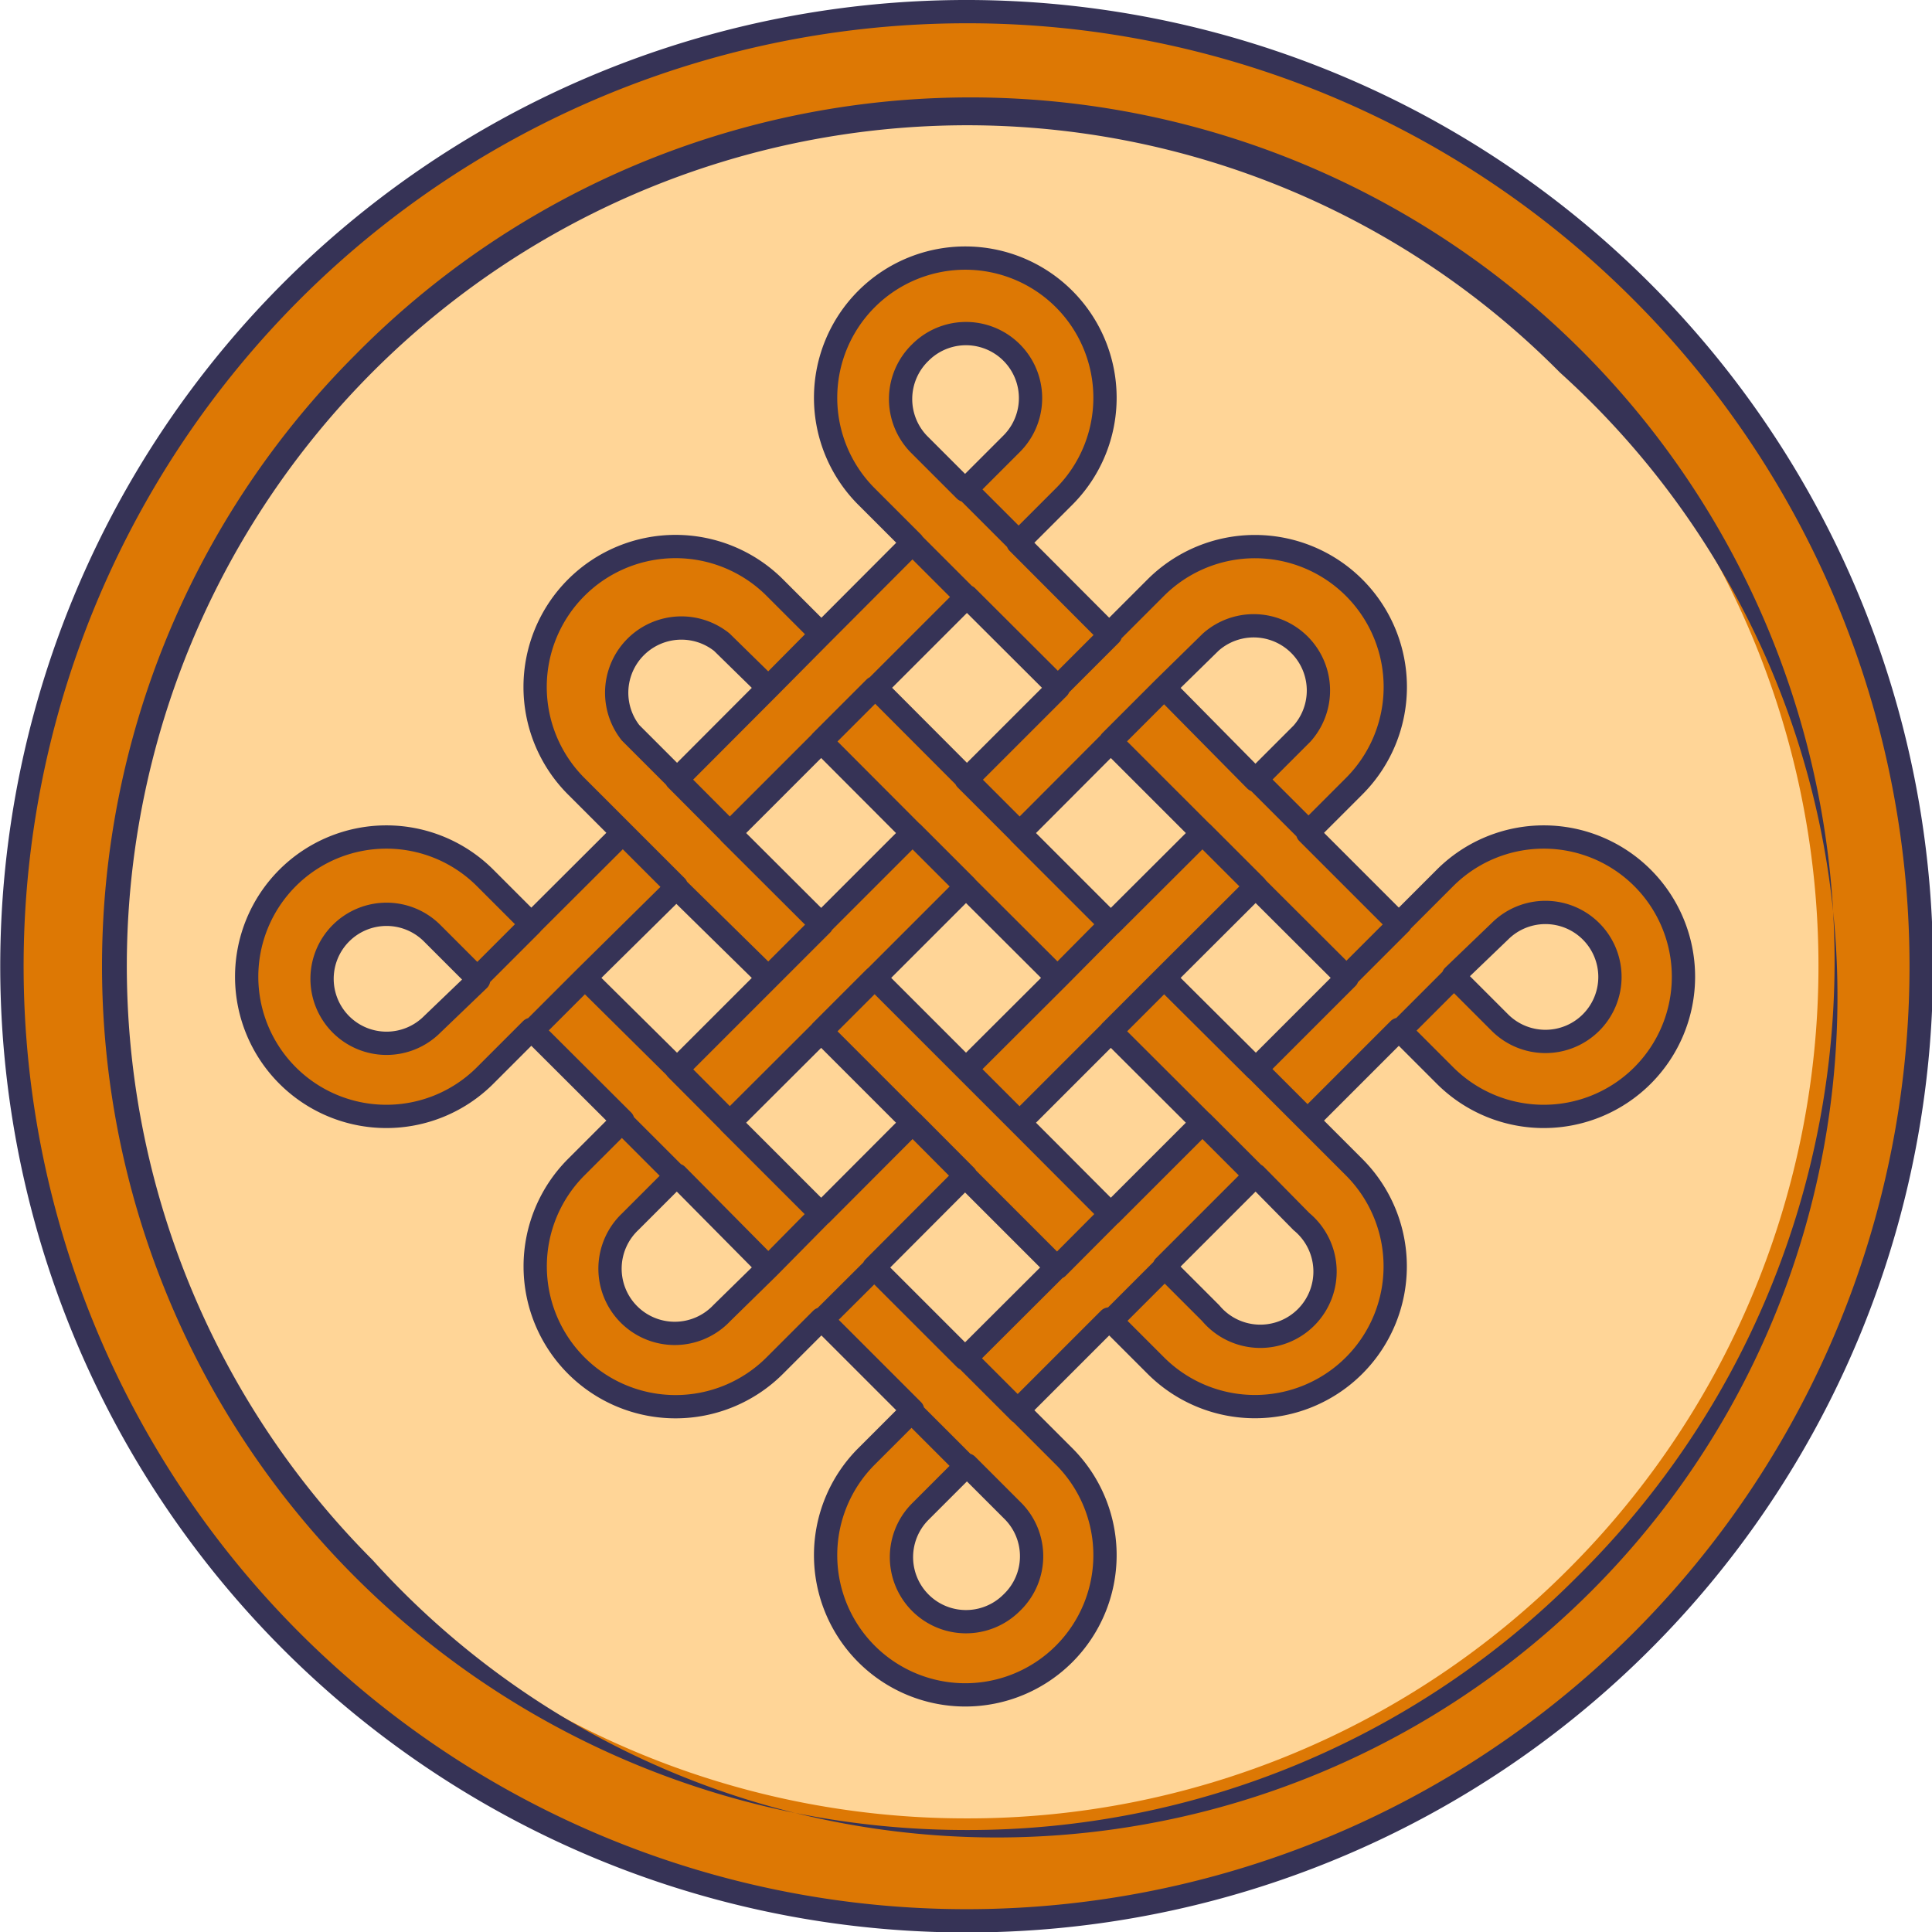 <svg xmlns="http://www.w3.org/2000/svg" viewBox="0 0 82.98 82.98"><defs><style>.cls-1{fill:#dd7804;}.cls-2{fill:#363356;}.cls-3{fill:#ffd597;}.cls-4{fill:none;stroke:#363356;stroke-linecap:round;stroke-linejoin:round;}</style></defs><g id="圖層_2" data-name="圖層 2"><g id="OBJECTS"><path class="cls-1" d="M70.49,12.49a41,41,0,1,0,0,58A41,41,0,0,0,70.49,12.49Z"/><path class="cls-2" d="M41.49,83A41.5,41.5,0,1,1,70.84,12.14h0A41.49,41.49,0,0,1,41.49,83Zm0-82A40.5,40.5,0,1,0,70.14,12.85,40.36,40.36,0,0,0,41.49,1Z"/><path class="cls-3" d="M41.49,78.1A36.61,36.61,0,0,1,15.6,15.6,36.61,36.61,0,0,1,67.38,67.38,36.4,36.4,0,0,1,41.49,78.1Z"/><path class="cls-2" d="M41.49,78.6A37.11,37.11,0,0,1,15.25,15.25,37.11,37.11,0,1,1,67.73,67.73,36.87,36.87,0,0,1,41.49,78.6Zm0-73.22A36.11,36.11,0,0,0,16,67,36.11,36.11,0,1,0,67,16,35.84,35.84,0,0,0,41.49,5.38Z"/><path class="cls-1" d="M49.68,58.7a6,6,0,0,0,8.52-8.52l-2-2,3.92-3.92,2,2a6,6,0,1,0,0-8.52l-2,2-3.92-3.92,2-2a6,6,0,0,0-8.52-8.53l-2,2-3.92-3.93,2-2a6,6,0,1,0-8.52,0l2,2-3.92,3.93-2-2a6,6,0,0,0-8.53,8.53l2,2-3.93,3.92-2-2a6,6,0,1,0,0,8.52l2-2,3.93,3.92-2,2a6,6,0,0,0,8.53,8.52l2-2,3.92,3.92-2,2a6,6,0,1,0,8.52,0l-2-2,3.92-3.92Zm6.22-6.23A2.78,2.78,0,1,1,52,56.4l-2-2,3.93-3.93ZM37.57,42l3.92-3.92L45.42,42l-3.93,3.92Zm1.62,6.22-3.92,3.93-3.93-3.93,3.93-3.92Zm-3.92-8.52-3.93-3.92,3.93-3.93,3.92,3.93Zm8.52-3.92,3.92-3.93,3.93,3.93-3.93,3.92Zm3.92,8.52,3.93,3.92-3.93,3.93-3.92-3.93ZM64.42,40a2.77,2.77,0,1,1,0,3.92l-2-2Zm-6.56,2-3.92,3.92L50,42l3.93-3.92ZM52,27.58a2.78,2.78,0,0,1,3.92,3.93l-2,2L50,29.54ZM39.53,15.14a2.77,2.77,0,0,1,3.92,3.92l-2,2-2-2A2.78,2.78,0,0,1,39.53,15.14Zm2,10.48,3.93,3.92-3.93,3.93-3.92-3.93ZM27.08,31.51A2.78,2.78,0,0,1,31,27.58l2,2-3.92,3.93ZM18.56,44a2.77,2.77,0,1,1,0-3.92l2,2Zm6.56-2,3.93-3.92L33,42l-3.92,3.92ZM31,56.4a2.78,2.78,0,1,1-3.93-3.93l2-2L33,54.44ZM43.45,68.84a2.77,2.77,0,0,1-3.92-3.92l2-2,2,2A2.76,2.76,0,0,1,43.45,68.84Zm-2-10.48-3.92-3.92,3.92-3.93,3.93,3.93Z"/><path class="cls-4" d="M26.75,35.77l-3.93,3.92-2-2a6,6,0,1,0,0,8.52l2-2,3.93,3.92-2,2a6,6,0,0,0,8.53,8.52l2-2,3.92,3.92-2,2a6,6,0,1,0,8.52,0l-2-2,3.92-3.92,2,2a6,6,0,0,0,8.52-8.52l-2-2,3.92-3.92,2,2a6,6,0,1,0,0-8.52l-2,2-3.92-3.92,2-2a6,6,0,0,0-8.52-8.53l-2,2-3.92-3.93,2-2a6,6,0,1,0-8.52,0l2,2-3.92,3.93-2-2a6,6,0,0,0-8.53,8.53ZM55.9,52.47A2.78,2.78,0,1,1,52,56.4l-2-2,3.93-3.93ZM37.57,42l3.92-3.92L45.42,42l-3.93,3.92Zm1.62,6.22-3.92,3.93-3.93-3.93,3.93-3.92Zm-3.92-8.52-3.93-3.92,3.93-3.93,3.92,3.93Zm8.52-3.92,3.92-3.93,3.93,3.93-3.93,3.92Zm3.92,8.52,3.93,3.92-3.93,3.93-3.92-3.93ZM64.42,40a2.77,2.77,0,1,1,0,3.92l-2-2Zm-6.56,2-3.92,3.92L50,42l3.93-3.92ZM52,27.58a2.78,2.78,0,0,1,3.92,3.93l-2,2L50,29.54ZM39.53,15.14a2.77,2.77,0,0,1,3.92,3.92l-2,2-2-2A2.78,2.78,0,0,1,39.53,15.14Zm2,10.48,3.93,3.92-3.93,3.93-3.92-3.93ZM33,29.54l-3.92,3.93-2-2A2.78,2.78,0,0,1,31,27.58ZM18.56,44a2.77,2.77,0,1,1,0-3.92l2,2Zm10.49-5.88L33,42l-3.92,3.92L25.12,42ZM31,56.4a2.78,2.78,0,1,1-3.93-3.93l2-2L33,54.44ZM43.45,68.84a2.77,2.77,0,0,1-3.92-3.92l2-2,2,2A2.76,2.76,0,0,1,43.45,68.84Zm-2-10.48-3.92-3.92,3.92-3.93,3.93,3.93ZM26.75,35.77l2.3,2.3m0-4.6,2.29,2.3m7.85-12.45,2.3,2.3m0-4.6,2.3,2.3m-4.6,12.45,2.3,2.3m0-4.6,2.3,2.3m7.85,12.44,2.3,2.3m0-4.6,2.3,2.3m-4.6-12.44,2.3,2.3m0-4.6,2.3,2.3M39.19,48.21l2.29,2.3m0-4.6,2.3,2.3m3.92-16.37,2.3-2.3m-4.59,0,2.29-2.29m12.45,17,2.3-2.3m-4.6,0,2.3-2.3M26.75,48.21l2.3,2.3m0-4.6,2.29,2.3m7.85,12.45,2.3,2.3m0-4.6,2.3,2.3M35.27,44.29l2.3-2.3M33,42l2.3-2.3M47.71,56.74l2.3-2.3m-4.59,0,2.29-2.3M37.57,29.54l-2.3,2.3m0-4.59L33,29.54M50,42l-2.3,2.3m0-4.6L45.42,42m-20.3,0-2.3,2.3m0-4.6L20.52,42M37.57,54.44l-2.3,2.29m0-4.59L33,54.44"/></g></g></svg>